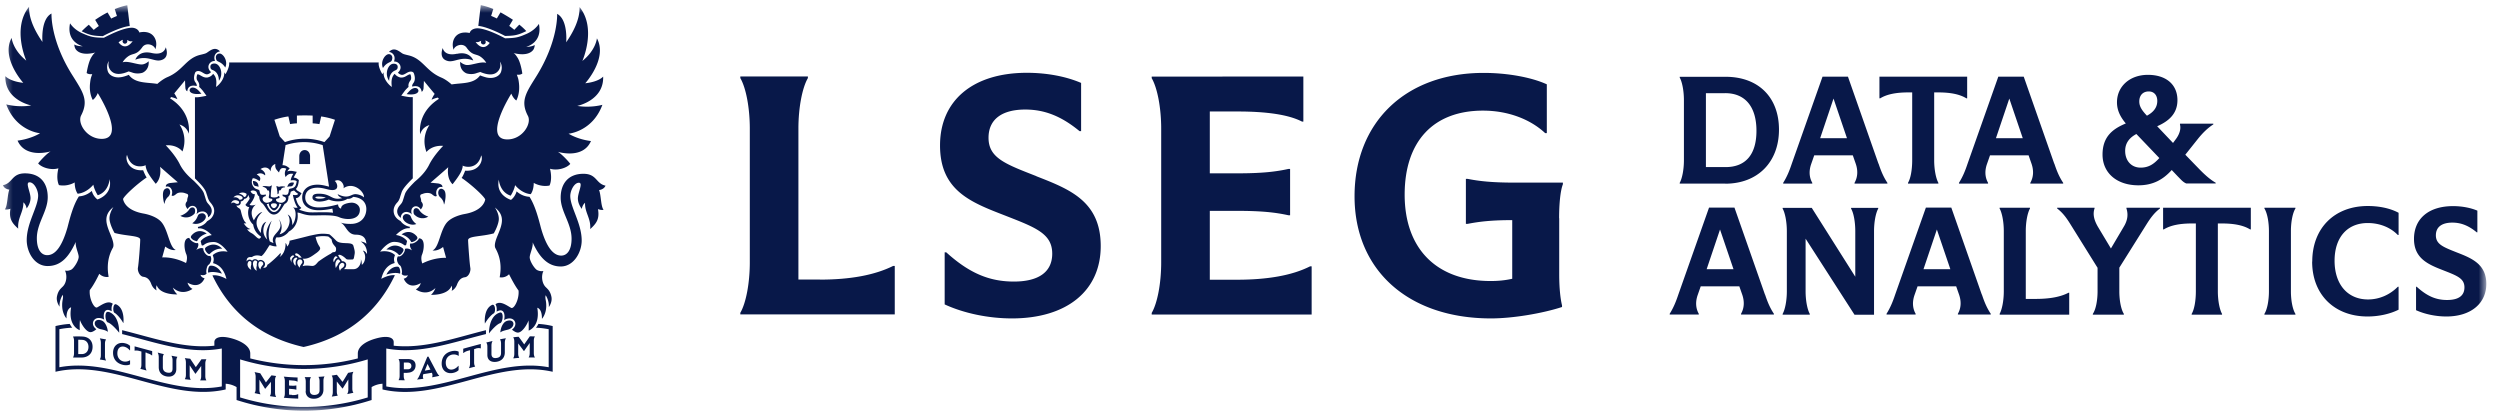 <svg xmlns="http://www.w3.org/2000/svg" width="293" height="49" fill="none"><g clip-path="url(#a)"><mask id="b" width="292" height="49" x="0" y="0" maskUnits="userSpaceOnUse" style="mask-type:luminance"><path fill="#fff" d="M291.384.612H.353v47.545h291.031V.612Z"/></mask><g fill="#081849" mask="url(#b)"><path d="M33.46 17.008a6.947 6.947 0 0 1 4.358 0l.745 4.863c-.391-.088-.808-.227-1.351-.227-1.112 0-1.794.58-1.794 1.503 0 .922.758 1.49 1.895 1.49.657 0 1.174-.088 1.642-.19l.076.48c-.973-.113-2.274 0-2.817-.05-.543-.063-.846-.214-1.162-.29l.265-.215c-.265-.265-.43-.354-.644-1.137.391-.063.48-.29.67-.593-.342-.203-.317-.203-.418-.253-.164-.089-.126-.127-.252-.24.252-.253.316-.657.353-1.049-.151-.126-.278-.252-.606-.29.063-.126-.038.063.366-.67-.404-.075-.732-.19-1.111-.05.038-.076.025-.063.278-.366-.29-.203-.442-.354-.847-.367l.367-2.374-.013.025Zm4.724 6.151c-.353.127-.568.127-.808.127-.215 0-.417-.076-.417-.152 0-.151.834-.114 1.225.025Zm4.838 6.645c-.088-.19-.303-.442-.492-.417.467.555.252 1.402-.127 1.654 0-.214-.025-.467-.113-.656.075.43-.215 1.162-.86 1.162-1.351 0-1.149 0-1.073-.05.215-.19.215-.418.215-.506 0-.177-.202-.379-.442-.379-.102 0-.038.038-.102-.101a.537.537 0 0 0-.214-.253c-.013-.088-.076-.177-.164-.278-.026-.227.416-.139.922.367.113.113.53.063.72.063.19 0 .19-.215.265-.606.05-.291.013-.455-.139-.998-.164-.556-1.503-.064-2.034-.62-.176-.176-.556-.568-.795-.732-.998-.152-1.415 0-2.261.164-1.377.354-2.388.594-2.388.594s0 .455-.303.682a.545.545 0 0 0-.177-.417c.05.77-.303 1.428-.695 1.642.076-.113.215-.29.089-.48-.013.127-1.276 1.289-1.516 1.39-.076.417-.417.354-.493.34.05-.062.089-.1.14-.15.303-.519-.367-.948-.72-.658-.228-.252-.531-.24-.72 0-.203-.202-.48-.189-.645.089 0-.354.114-.569.619-.518.392-.29.859-.202 1.112-.114.366-.227.795-1.086.985-1.3 0 0 .518.201.808.15-.19-.568-.202-.82-.012-1.06.593.1 1.2-.329 1.44-.67.859-.467 1.15-1.414 1.01-2.223.265-.012.657.24 1.377.316.72.076 2.69-.152 3.512.227.82.354 2.425.38 2.425-.871 0-.493-.455-.834-.96-.834-.177 0-1.276.101-1.238.695-.253-.05-.354-.303-.354-.493-.682.164-1.326.354-2.299.354-.846 0-1.553-.392-1.553-1.15 0-.758.556-1.162 1.452-1.162.708 0 1.226.278 1.73.278.923 0 .506-.96.266-1.06.758-.392 1.213.58 1.023.858 1.175-.846 2.489.417 2.413 1.061-.303-.278-.77-.379-1.01-.379-.544 0-.796.632-2.072 0 .076.316.53.468.53.468-1.313.315-1.238-.544-2.779-.518-.555 0-.707.177-.707.454 0 .48.91.645 1.92.228.568.252 1.554.34 2.185-.089 0 0 .354.064.67-.227 1.15.101 1.63.808 1.528 1.642-.088.808-.682 1.541-1.844 1.528-.467 0-.808-.037-1.2-.164.695.265.77 1.428 1.844 1.428s1.175.67 1.225 1.086c-.1-.152-.467-.278-.67-.278.531.303.771.91.734 1.49m-3.12 1.832-.038.101s-.303-.492.05-.834c.228-.214.442-.012.455.089.025.366-.354.404-.455.631m-.543-.202s-.202-.644.164-.972c.14-.127.303.038.354.227a.722.722 0 0 0-.303.404c-.089.089-.076.076-.215.329m-.101-1.34s.139-.075.227.026c.152.177.076.05-.088.202a.88.88 0 0 0-.253.442c-.025-.038-.214-.265.127-.67m-.569-.302c-.454.252-.897.543-1.326.846-.202.139-.392.581-.808.556-.417-.026-.683-.089-1.112.025l.139-.265a.52.52 0 0 0-.14-.607c.683.051 1.037-.252 1.694-.72.24-.189.353-.34.366-.429.063-.278-.278-.316-.53-1.402.48-.088.846-.14 1.49-.05.252.202.164.126.391.34.013.076.026.152.05.24.077.38.456.594.468.796.05.556-.265.43-.366.468-.088.025-.202.151-.303.202m-3.297 1.06s-.316.342-.278.544c-.063-.025-.467-.48-.215-.86.101-.15.329-.113.405-.05.05.05.164.203.088.354m-.834-.998c.063-.278.442-.063.72.316.089.202.026 0-.278.076-.063-.152-.202-.253-.353-.228a.436.436 0 0 0-.089-.151m.076 1.111s-.025.14-.025.202a.325.325 0 0 1-.114-.113c-.404-.632.101-.846.202-.846.05 0 .101.063.127.126-.14.113-.24.366-.19.631Zm-.467-.126s-.215-.417-.19-.568c.038-.177.392-.493.48-.19a.625.625 0 0 0-.29.758Zm-3.663.758c-.329-.215-.341-.947 0-.947.29 0 .378.277.29.416-.29.291-.29.493-.278.531m-.442-.43a.836.836 0 0 0 0 .582c-.455-.127-.644-1.175-.19-1.2.089 0 .19.075.24.164-.05.139-.063.328-.05.454Zm-.644-.416s-.013.19 0 .278c-.063.214-.101.416 0 .606-.19-.038-.556-.404-.417-.796.139-.404.43-.139.417-.088Zm-.897-4.573c.101.05.215.038.316 0-.392-.253-.569-1.111-.657-1.465-.088-.354-.316-.215-.518-.594.392.05.581-.215.505-.48.177-.025.354-.126.417-.316.253 0 .43-.202.468-.454.075.151.189.416.164.467a5.89 5.89 0 0 1-.493.695s.152.265.455.265c-.265.518-.164 1.503.455 2.046.063.392.252.948.833 1.352.05.038.114.05.063.151-.252.442-.593-.227-1.06-.48a1.492 1.492 0 0 1-.556-.48c.151.05.24.038.404-.037-.253 0-.644-.367-.796-.683m-1.465-2.299c.1-.442.556-.454.871-.265a.211.211 0 0 1 0 .278c-.05.038-.214.063-.34 0-.152-.126-.38-.164-.519 0m1.289-.556c-.089.101-.202.114-.341.101-.114-.214-.404-.34-.695-.252.417-.543 1.288-.101 1.036.151Zm.505-.568c0 .151-.088.354-.265.354-.063 0-.063 0-.076-.051-.05-.164-.43-.328-.568-.341.328-.202.72-.139.91.038Zm.581-.38c.164-.075.43 0 .543.102.114.101.089.417.354.568 0 0-.013.569.392.834.391.392.682 1.288 1.326 1.288s.935-.795 1.276-1.25c.505-.215.43-.872.43-.872.227-.151.24-.43.277-.555 0 0 .253-.101.328-.127.064-.025.114.026.152.076.063.063.215.202.392.303-.101.165-.354.177-.62.114.051.379.279 1.2.556 1.478-.088.063-.315.063-.568-.025.493.303.404 1.528-.063 2.096.013-.404-.076-1.035-.543-1.238.606.822-.063 2.135-.948 2.312.14-.227.518-1.01-.1-1.781.846 1.49-1.112 1.667-.607 2.817-.265-.101-.442-.202-.442-.202-.392-1.188.24-2.425.24-2.425s-.948 1.035-.53 2.21c-.645-.581-.544-1.541-.114-2.084-.48.151-.645.758-.632 1.326-1.048-1.276-.215-2.122.164-2.463-.379.038-.783.556-.985.973-.467-.796-.265-1.466.227-1.845-.328.127-.631.114-.732.013.593-.72.593-1.061.619-1.238-.265.025-.417-.151-.506-.34.051-.026.064-.039.127-.064m2.614 1.478c.645 0 .24.568 0 .568-.252 0-.644-.568 0-.568Zm0 .834c.291 0 .657-.518.62-.809 0 0 .113.076.252.063-.455 1.238-1.263 1.25-1.718 0a.653.653 0 0 0 .253-.063c-.038.29.328.809.619.809m-2.526-3.765c.151-.038.467.076.795.329.089-.101.089-.19.101-.278.026-.278-.417-.493-.417-.493.24-.177.632-.227.973.101.139-.328-.417-.732-.543-.732 0 0 .493-.38.947-.063.14.1.278.328.278.328a.785.785 0 0 1 .53-.872s-.088.367.14.67c.177.227.29.328.29.328s.101-.505.417-.518c.29-.025.442.089.442.089s-.34.417-.076.972c0 0 .228-.505.885-.379-.089.165-.253.405-.304.77.29-.062.581-.024.708.09 0 .088-.089.505-.202.618-.303.329-.67.152-.72.404 0 0 0 .291-.114.48-.101.177-.619.051-.619.051-.025.076 0 .139.038.202.177.063.29.114.341.215 0 .025.013.063.013.114 0 .24-.354.442-.506.442-.353 0-.657-.14-.657-.354 0-.215.468-.088.417-.328-.025-.114-.151-.114-.151-.114-.114.253-.897.202-.884.025 0-.063.025-.947.151-1.276 0 0-.151.063-.24.114-.113.063-.783-.126-.884.05 0 0 .493.076.556.392 0 .063.151.038.177.063.012 0 .139.177.025.657-.101.417.404.177.404.404 0 .228-.48.367-.657.367-.404 0-.783-.607-.151-.77.05-.051.063-.127.037-.203 0 0-.517.126-.618-.05-.102-.177-.089-.329-.14-.43-.05-.101-.378-.139-.53-.265-.543-.493-.303-1.023-.252-1.112m4.193-7.288.202.897c.266-.05.53-.076.796-.089v-.91a22.503 22.503 0 0 1 1.844 0v.91c.278.013.543.05.796.089l.202-.897a8.627 8.627 0 0 1 1.617.391l-.632 1.958-.606.657a6.914 6.914 0 0 0-4.623 0l-.606-.657-.632-1.958a8.872 8.872 0 0 1 1.617-.391m2.551 5.583h-1.25v-.935c0-.328.215-.707.632-.707.416 0 .631.379.631.707v.935h-.013Zm-3.89 2.779c-.076-.177 0-.215 0-.215s.202.127.328.089c.329-.102.645 0 .645 0 0 .05-.026.075-.026.075-.202 0-.366.089-.416.177-.089.215-.127.164-.203.177-.063 0-.088.038-.088.177 0 .177-.05.265-.152.265 0 0-.025-.568-.1-.745m-2.78-.796c.607 0 .683.518.632.708-.19-.228-.606.113-.632-.708Zm4.043.72c0-.202.189-.67.77-.518-.177.67-.505.29-.77.518Zm-10.182 2.88c.544-.151.922.253.872.657a.86.86 0 0 0 .341-.366c.278-.556-.114-.986-.253-1.15-.328-.366-.252-.34-.568-1.3-.152-.468-.922-1.188-1.099-1.378-.177-.19-1.175-.91-1.73-2.033-.556-1.125-1.643-2.211-1.643-2.211 1.365-.114 1.958.72 1.958.72.682-1.844-.353-3.158-.353-3.158.947.278 1.086 1.086 1.086 1.086s.48-2.463-2.185-4.155c.038-.05.088-.101.126-.152.215.05.48.126.733.253a3.167 3.167 0 0 0-.367-.682c.518-.62 1.112-1.34 1.264-1.529 0 .164.025.72.037.86 0 .138.076.378.228.416.038-.48.391-.783 1.099-.606.012-.076.025-.215-.152-.442-.328-.43-.05-1.074-.025-1.137.025-.076.139-.14.215-.164.518-.127.846.467 1.263.353a.76.76 0 0 0 .379-.252c-.67-.594-.114-1.352.454-1.289 0 0-.012-.1-.038-.177-.126-.518.228-.91.632-.947-.101-.126-.114-.126-.215-.19-.43-.265-.833 0-1.212.266-.215.151-.228.164-.86.316-1.68.391-2.033 1.844-3.84 2.602-.63.265-1.212.808-1.212.808-1.25-.202-2.602-.038-3.347-1.061 0 0-.38.164-.733.24-.922.215-1.579-.19-1.73-.67-.24-.795.151-1.187.151-1.187-.05.089-.177.569.114.998.48.707 1.351.581 2.185.215.063.025.253.076.43.139.518.19 1.073.076 1.238 0 .82-.43.669-1.327.669-1.327-.278.266-.518.316-.581.341-.53.19-1.806-.454-2.463-.214.05-.114.265-.417.568-.644.644-.506 1.036-.114 1.769-1.175.48-.581 1.427-.19 1.49.29 0 0 .316-.707-.1-1.39-.557-.921-1.77-.58-1.77-.58-.176-.556-.858-.569-.934-.556-1.036.038-2.703.897-3.221 1.175-1.225-.026-1.516-.076-2.564-.543-.834-.38-1.25-.923-1.402-1.15-.468 2.249 1.503 2.69 1.503 2.69-.733 0-.998-.214-.998-.214-.013 0 0 .366.19.606.618.758 1.982.417 2.286.329-.076.038-.253.164-.493.58-.366.607-.543 1.832-.543 1.832.265.202.657.127.657.127-.127.366-.19.454-.253 1.035-.151 1.25.316 1.996.316 1.996.391-.278.58-.808.58-.808s3.424 5.393.443 5.368c-1.756-.025-2.855-1.857-2.387-2.753.897-1.731.227-2.704-.935-4.56-2.703-4.194-2.54-7.377-2.54-7.377-1.3.682-1.06 3.334-1.06 3.334C4.243 3.86 3.359 2.305 3.41.79c-2.034 2.513-.33 6.315-.33 6.315-1.603-1.289-1.717-2.666-1.717-2.666C.075 6.79 2.727 9.707 2.727 9.707 1.111 9.53.631 8.924.631 8.924c-.101 2.816 3.031 3.435 3.031 3.435-1.553.266-2.93-.126-2.93-.126 1.162 3.145 3.966 3.385 3.966 3.385-1.25.733-2.64.86-2.64.86.947 2.172 3.878 1.262 3.878 1.262-.505.29-1.301 1.188-1.465 1.415.404.467 1.49.834 2.374.569-.315 1.313.064 1.97.064 1.97 1.048.202 1.844-.316 1.844-.316 0 .91.353 1.327.353 1.327 1.112-.114 1.832-1.061 1.832-1.061.126.644.518 1.238.518 1.238 1.3-.417 1.39-1.883 1.39-1.883.39 1.857-1.428 2.375-1.428 2.375a1.83 1.83 0 0 1-.657-.998c-.695.607-1.351.62-1.516.644-.67 1.024-1.048 2.527-1.339 3.65-.682 2.376-1.503 3.235-2.374 3.235-.645 0-1.213-.581-1.213-1.983 0-1.794 1.276-3.146 1.276-4.813 0-1.668-.897-2.792-2.665-2.792-1.58 0-1.428 1.162-2.59 1.39.139.353.505.492.758.518-.24.568-.202 1.92-.53 2.311.202.05.467 0 .656-.076-.214 1.2.228 1.718.91 2.337-.101-1.263.631-1.92.606-3.082.177.14.341.43.379.72.215-.278.417-.657.455-1.099.076-.72-.67-1.97-.114-1.97s1.01.934 1.01 1.553c0 1.34-1.338 3.196-1.338 5.217 0 1.39.884 3.044 2.45 3.044 1.567 0 2.501-1.086 3.297-2.83-.076.519.303 1.277.341 1.694.05.442-.556 1.389-.859 1.553-.391.215-.745.114-.745.114.265.53.215 1.415-.265 1.882-.253.253-.53.467-.67 1.124-.139.657.303 1.226.303 1.226-.063-.758.367-1.39.367-1.39.113.417-.089.569-.064 1.339.038.96.506 1.427.506 1.427-.026-1.2.543-1.3.543-1.3-.392 2.235 1.01 2.677 1.01 2.677-.025-.859.026-1.2.026-1.2.075.329.732 1.516 1.3 1.428.203-.026.468-.203.62-.341-.708-.506-.392-1.314.278-1.314.202 0 .454.063.644.202-.127-.48-.063-1.15.43-1.15.138 0 .34.102.454.152-.05-.265-.038-.644.126-.859-.568-.492-1.414.202-1.844.417-.328.164-.96-1.01-.859-2.034.455-.568.935-1.528 1.112-1.907.518.505 1.099.354 1.099.354-.354-1.946.328-3.083.505-3.424.177-.353-.076-1.01-.265-1.477-.506-1.226-.948-2.287.316-3.272 0 0-.556.796-.443 1.528.114.733.581 1.503.581 1.503 1.453.392 3.02.291 3.007.796 0 .506-.177 2.792-.265 3.26-.076.378.189 1.035.644 1.086.416.05.72.303.922.858.214.556.631.733.631.733-.139-.29 0-.606 0-.606.417 1.175 2.413 1.073 2.413 1.073a2.05 2.05 0 0 1-.518-.795c1.124 1.06 2.299.151 2.299.151-.467-.227-.581-.732-.581-.732 1.516.871 1.996-.518 1.996-.518-.404-.076-.48-.404-.48-.404.467.151.707-.089.72-.177-.089-.152-.013-.556.063-.758a.518.518 0 0 1 .24-.29c.442-.57.139-.973.139-.986 0 0-.025-.013-.038 0-.366.114-.846-.53-.783-.871-.38-.165-.834.176-.834.176.366-.518.227-.77.19-.82-.316.113-.935-.304-.998-.594-.796 0-.594 1.376-.367 1.894.215.48-.025 1.049-.025 1.049-1.503-.77-2.791-.657-2.791-.657l.353-1.276c.708.543 1.213.404 1.238.404-.783-.328-.884-2.412-1.73-3.322-.556-.593-1.554-.859-2.047-.947-2.286-.404-2.4-1.705-2.4-1.705.127-.367 1.592-1.731 2.767-2.527-.152-.177-.417-.846-.417-.846-1.743.126-2.135-1.314-1.882-1.794.442 1.781 2.046 1.327 2.185 1.188 0 0-.063.1.139.644.215.543 1.036 1.553 1.036 1.553.758-.745.505-1.995.505-1.995.29.265 2.084 1.819 2.084 1.819-.114 0-.922.088-.922.088-.455.088-.505.303-.48.43.518-.165.91.442.67 1.023.151.113.315.025.555-.177.303-.253.821-.152.948-.114l.366.127c.202.265-.05.303-.038.82 0 0-.164.165-.19.367-.037.265.228.568.24.568.43-.72 1.365-.316 1.049.569v.038a.836.836 0 0 1 .43-.29m22.863 7.452c-.733-.127-1.642.417-1.642.417.379-1.63 1.389-1.794 1.566-1.857 0 0-.101-.341-.076-.53.025-.19.114-.405.114-.405-.733-.67-1.743-.392-1.743-.392s.82-1.15 1.63-1.15c.808 0 1.073.317 1.25.405.05.025.113-.025.164-.025l.114-.48c-.468-.62-1.302-.707-1.302-.707s.708-.784 1.428-.796h.177c0-.05.025-.114.025-.165-.442-.075-.859-.34-1.074-.656l-.215-.14c-.303-.189-.442-.454-.48-.517a1.257 1.257 0 0 1-.05-1.023c.101-.253.265-.442.354-.53.134-.144.24-.346.316-.607.037-.14.1-.316.176-.556.14-.43.607-.935 1.074-1.415l.101-.1c.038-.039.089-.076.139-.14v-9.511h-.24c-.316 0-1.112-.177-1.112-.177l.455-.62c.127-.138.253-.277.404-.403-.038-.164-.038-.43.215-.758.164-.215.063-.569 0-.72h-.038c-.1 0-.227.076-.366.151-.177.114-.38.228-.644.228-.076 0-.14 0-.202-.025a1.136 1.136 0 0 1-.569-.38l-.025-.025a.527.527 0 0 0-.164.202c-.329.468-.164 1.327-.164 1.327-.203-.101-1.036-.847-.973-1.718l-.14.227s-.517-.82-.429-1.377H26.854c.088.556-.43 1.377-.43 1.377l-.139-.227c.064.871-.77 1.617-.972 1.718 0 0 .177-.86-.165-1.327a1.272 1.272 0 0 0-.164-.202l-.025.026a1.02 1.02 0 0 1-.568.379c-.063.025-.14.025-.215.025-.253 0-.467-.127-.644-.228-.14-.075-.253-.151-.367-.151h-.037c-.064.151-.152.505 0 .72.252.328.252.594.214.758.152.126.278.278.404.417.038.05.455.619.455.619s-.796.176-1.111.176h-.24v9.512s.113.101.138.139l.102.1c.48.48.934.986 1.073 1.416.076.24.14.417.177.556.084.26.19.463.316.606.076.088.24.278.354.53a1.17 1.17 0 0 1-.051 1.024 1.286 1.286 0 0 1-.48.517l-.215.14c-.227.328-.631.58-1.073.656 0 .05.025.114.025.164h.177c.72.013 1.427.796 1.427.796s-.834.101-1.301.707c.038.165.076.316.114.48.063 0 .113.064.164.026.177-.101.417-.404 1.25-.404.834 0 1.63 1.149 1.63 1.149s-.998-.29-1.743.392c0 0 .088.227.113.404.026.19-.075.53-.075.53.176.064 1.187.24 1.566 1.857 0 0-.897-.543-1.642-.417 1.743 3.663 4.914 7.087 10.686 8.388 5.773-1.301 8.943-4.737 10.687-8.388M25.666 9.454c.594-.846.101-2.008-.518-2.008 0 0-.492-.038-.492.379 0 .24.126.328.227.366.543.19.77.682.77 1.25m-2.045 1.541c-.316-.34-.569-.682-.986-.72-.568-.037-.745.96.986.72Zm2.096-4.698c-.24 0-.467.214-.391.568.038.152.05.227.164.303.139.101.568.19.922.758.354-.745-.227-1.642-.682-1.642m-11.28-1.617c-.164.177-.025.467.202.467.215 0 .354-.24.24-.429.29.088.303.215.67.126 0 0-.796 1.289-1.655.14.265-.178.354-.266.543-.291m1.415 2.337c1.402-.556 2.172.24 2.956.063 1.174-.253.618-1.529.618-1.529s-.138 1.023-1.667.67c-1.528-.341-1.895.783-1.895.783m6.86 17.368c-.14-.088-.38-.063-.544.19-.366.556-1.048.745-1.048.745.379.24 1.086.341 1.654-.24.076-.076.165-.556-.063-.695Zm-3.399-2.198c-.43.316-.126 1.516-.113 1.567.177.48-.101-.152.53-.695.43-.455.114-1.276-.43-.859m-4.85 15.688s.215-1.692-.833-2.185c-.392-.19-.455.885-.19.998.139.063.632.505 1.01 1.188m-2.526-.291-.063-.025c-.935-.29-1.036.77-.114 1.023.392.088.67.139.897.328-.038-.518-.29-1.2-.783-1.351m.846-.985c-.505-.152-.391 1.149-.05 1.237.366.101 1.01.809 1.314 1.2 0 0 .088-2.033-1.251-2.45m10.257-8.287s.114.026.139-.025c.328-.67 1.111-.859 1.111-.859s-.34-.29-.795-.29c-.29 0-.632.113-.96.48 0 0-.177.19-.064.328.114.152.253.278.581.354m3.02 3.827c-.228-.492-.733-.972-1.327-.934-.253.012-.316.505-.29.757 0 .038.038.064.1.038.405-.139 1.137 0 1.517.14Zm.025-2.93s-.392-.48-1.023-.48c-.24 0-.518.075-.809.265 0 0-.215.114-.164.316.076.252.404.657.568.492.455-.467 1.01-.644 1.44-.58m-3.511-2.994c.897.366 2.084-.645 1.377-1.112-.165-.114-.569-.038-.683.152-.088.139-.151.58-.694.96ZM12.074 4.225c.254-.14 2.072-1.087 3.133-1.175l-.29-2.438a7.844 7.844 0 0 0-1.465.455l.252.808a6.39 6.39 0 0 0-.67.303l-.429-.72c-.43.215-1.06.594-1.452.872l.43.72c-.203.139-.405.29-.595.455l-.58-.607a9.59 9.59 0 0 0-.834.77c1.036.506 1.427.531 2.488.57m34.32 3.978c.101-.038.228-.139.228-.366 0-.43-.493-.38-.493-.38-.606 0-1.112 1.163-.505 2.01 0-.57.227-1.062.77-1.251m2.261 2.084c-.417.025-.67.366-.985.72 1.73.24 1.554-.745.985-.72ZM44.88 7.976c.354-.568.783-.657.922-.758.114-.088.127-.151.164-.303.076-.354-.151-.568-.391-.568-.455 0-1.036.897-.682 1.642m12.505-2.956c-.846 1.15-1.655-.114-1.655-.114.367.064.38-.05.67-.139-.127.19.012.43.24.43.24 0 .366-.29.202-.467.19.037.278.113.543.29Zm-9.133 20.122v-.038c-.303-.897.62-1.288 1.049-.568 0 0 .278-.303.24-.569-.025-.202-.19-.366-.19-.366 0-.518-.24-.556-.038-.821l.367-.126c.126-.038.644-.14.947.113.253.203.404.304.556.177-.24-.568.139-1.187.657-1.023.012-.126-.026-.34-.48-.43 0 0-.796-.088-.922-.088 0 0 1.793-1.54 2.084-1.819 0 0-.253 1.25.505 1.996 0 0 .821-1.01 1.036-1.554.215-.543.139-.644.139-.644.139.14 1.743.594 2.185-1.187.253.48-.139 1.92-1.882 1.794 0 0-.253.669-.417.846 1.162.796 2.64 2.16 2.766 2.526 0 0-.113 1.301-2.4 1.705-.492.089-1.49.354-2.046.948-.846.91-.947 2.993-1.73 3.322.025 0 .53.139 1.238-.404l.353 1.275s-1.288-.1-2.791.657c0 0-.228-.568-.026-1.048.215-.505.43-1.895-.366-1.895-.063.29-.682.707-.998.594-.038.05-.177.303.19.82 0 0-.455-.34-.834-.176.05.341-.417.985-.783.872h-.038s-.316.404.139.985c.088.05.19.139.24.29.076.215.139.607.063.758 0 .089.253.329.72.177 0 0-.076.329-.48.404 0 0 .48 1.39 1.996.518 0 0-.114.505-.581.733 0 0 1.174.91 2.299-.152 0 0-.152.468-.518.796 0 0 1.995.101 2.412-1.074 0 0 .127.316 0 .607 0 0 .43-.177.632-.733.215-.556.518-.808.922-.859.455-.05.707-.707.644-1.086-.088-.468-.252-2.754-.265-3.26 0-.504 1.554-.403 3.006-.795 0 0 .468-.77.581-1.503.114-.733-.442-1.529-.442-1.529 1.263.986.821 2.047.316 3.272-.19.455-.442 1.124-.265 1.478.177.354.871 1.49.505 3.423 0 0 .581.152 1.099-.354.19.38.67 1.327 1.112 1.908.1 1.023-.531 2.198-.86 2.033-.429-.214-1.275-.909-1.844-.416.152.214.177.593.127.859.1-.051.303-.152.455-.152.492 0 .543.67.429 1.15.19-.14.442-.203.644-.203.67 0 .985.796.278 1.314.164.139.417.316.632.341.568.089 1.237-1.099 1.3-1.427 0 0 .051.328.026 1.2 0 0 1.39-.455 1.01-2.678 0 0 .569.088.544 1.3 0 0 .467-.48.505-1.426.025-.771-.177-.923-.063-1.34 0 0 .43.632.366 1.39 0 0 .442-.568.303-1.225-.139-.657-.417-.872-.67-1.124-.467-.468-.53-1.352-.264-1.882 0 0-.354.088-.746-.114-.303-.164-.91-1.1-.859-1.554.038-.417.417-1.162.341-1.693.784 1.744 1.781 2.83 3.297 2.83 1.516 0 2.45-1.655 2.45-3.044 0-2.021-1.338-3.878-1.338-5.217 0-.62.454-1.554 1.01-1.554s-.19 1.25-.113 1.97c.037.443.252.822.454 1.1.038-.29.202-.581.38-.72-.039 1.162.707 1.819.606 3.082.682-.632 1.124-1.137.909-2.337.19.063.455.126.657.076-.329-.392-.29-1.743-.53-2.312.252-.025.618-.177.757-.518-1.15-.24-.998-1.39-2.59-1.39-1.755 0-2.665 1.138-2.665 2.792 0 1.655 1.276 3.02 1.276 4.813 0 1.402-.568 1.983-1.212 1.983-.872 0-1.706-.871-2.375-3.233-.29-1.125-.682-2.628-1.339-3.651-.164-.025-.834-.038-1.516-.644 0 0-.139.606-.657.998 0 0-1.819-.518-1.427-2.375 0 0 .088 1.465 1.39 1.882 0 0 .404-.606.517-1.238 0 0 .72.96 1.832 1.061 0 0 .354-.417.354-1.326 0 0 .795.518 1.844.316 0 0 .379-.657.063-1.97.884.264 1.97-.09 2.375-.57-.152-.227-.948-1.11-1.453-1.414 0 0 2.93.922 3.878-1.263 0 0-1.39-.127-2.627-.86 0 0 2.804-.24 3.966-3.384 0 0-1.39.391-2.943.126 0 0 3.132-.632 3.031-3.436 0 0-.48.606-2.097.783 0 0 2.653-2.918 1.365-5.267 0 0-.101 1.364-1.706 2.653 0 0 1.706-3.803-.328-6.316.05 1.516-.834 3.07-1.566 4.13 0 0 .24-2.64-1.061-3.334 0 0 .164 3.183-2.489 7.402-1.162 1.857-1.844 2.83-.934 4.56.467.896-.632 2.74-2.388 2.753-2.98.038.442-5.368.442-5.368s.19.53.581.808c0 0 .455-.745.316-1.995-.063-.582-.126-.67-.252-1.036 0 0 .378.076.644-.127 0 0-.165-1.225-.544-1.831-.252-.417-.416-.543-.492-.581.29.088 1.667.417 2.286-.329.19-.227.215-.606.19-.606 0 0-.266.215-.998.215 0 0 1.958-.442 1.503-2.69-.152.227-.568.77-1.402 1.149-1.049.467-1.34.505-2.564.543-.518-.278-2.186-1.137-3.221-1.175-.076 0-.758 0-.935.556 0 0-1.213-.341-1.769.581-.404.682-.1 1.39-.1 1.39.063-.48 1.023-.872 1.49-.291.733 1.061 1.137.67 1.768 1.175.303.24.518.53.556.644-.657-.227-1.932.404-2.463.215-.063-.026-.303-.076-.581-.341 0 0-.152.896.67 1.326.15.076.72.202 1.237 0 .177-.063.367-.101.43-.14.833.355 1.705.494 2.185-.214.29-.43.164-.91.114-.998 0 0 .391.405.151 1.188-.151.48-.808.884-1.73.67-.354-.09-.733-.24-.733-.24-.732 1.022-2.084.858-3.335 1.06 0 0-.58-.543-1.212-.808-1.807-.758-2.16-2.21-3.84-2.602-.632-.152-.645-.165-.86-.316-.378-.265-.782-.53-1.212-.265-.1.063-.114.063-.215.19.405.024.758.429.632.946-.013.076-.038.177-.038.177.581-.063 1.124.695.455 1.289a.705.705 0 0 0 .379.252c.417.114.745-.467 1.263-.353.076.012.19.088.215.164.025.063.29.695-.026 1.137-.176.227-.176.366-.151.442.707-.177 1.048.126 1.099.606.139-.05.215-.278.227-.417 0-.139.038-.707.038-.859.152.19.745.91 1.263 1.529-.139.19-.265.417-.366.682a3.16 3.16 0 0 1 .733-.253c.05.05.088.101.126.152-2.665 1.692-2.185 4.156-2.185 4.156s.139-.809 1.086-1.087c0 0-1.036 1.314-.354 3.158 0 0 .594-.82 1.958-.72 0 0-1.086 1.087-1.642 2.21-.556 1.125-1.541 1.845-1.73 2.034-.177.19-.935.91-1.1 1.377-.315.948-.24.922-.568 1.301-.139.165-.53.594-.252 1.15 0 0 .1.215.34.366-.05-.404.329-.82.872-.657a.76.76 0 0 1 .43.29m5.267-18.87c-1.529.34-1.667-.67-1.667-.67s-.556 1.263.618 1.528c.784.177 1.554-.619 2.956-.063 0 0-.366-1.124-1.894-.783m-5.015 18.833c.556.582 1.263.493 1.642.24 0 0-.682-.176-1.049-.745-.164-.252-.391-.29-.543-.19-.227.14-.139.62-.063.695m3.032-2.033c.644.543.354 1.175.53.695.013-.051.316-1.238-.113-1.567-.544-.417-.86.405-.43.86m6.29 13.641c.266-.113.215-1.187-.189-.998-1.036.493-.834 2.186-.834 2.186.38-.682.885-1.125 1.024-1.188Zm1.504.897-.72 1.327c.227-.177.505-.228.897-.329.922-.253.82-1.314-.114-1.023-.493.151-.745.834-.783 1.352m-1.326.113c.303-.404.947-1.099 1.313-1.2.329-.1.455-1.402-.05-1.238-1.34.417-1.264 2.45-1.264 2.45m-8.425-11.09c.114-.139-.063-.328-.063-.328-.328-.367-.67-.48-.96-.48-.467 0-.796.29-.796.29s.783.19 1.112.86c.025.037.088.037.139.025.316-.089.455-.215.568-.354M46.8 32.052c.076.025.101 0 .101-.038.025-.253-.038-.745-.29-.758-.594-.038-1.1.442-1.327.935.367-.152 1.112-.278 1.516-.139Zm-.088-2.198c.164.164.492-.24.568-.492.063-.203-.164-.316-.164-.316a1.485 1.485 0 0 0-.809-.266c-.631 0-1.023.48-1.023.48.417-.063.986.114 1.44.581m1.377-4.547c-.126-.19-.518-.265-.682-.152-.695.468.493 1.478 1.377 1.112-.543-.392-.607-.821-.695-.96ZM61.692 3.656a6.936 6.936 0 0 0-.834-.77l-.581.606c-.19-.152-.379-.303-.594-.455l.43-.72a24.551 24.551 0 0 0-1.453-.871l-.43.72a10.106 10.106 0 0 0-.669-.303l.253-.809A8.218 8.218 0 0 0 56.349.6l-.291 2.438c1.061.089 2.88 1.036 3.133 1.175 1.06-.025 1.465-.063 2.488-.568M43.098 46.578a25.57 25.57 0 0 1-14.956 0V42.12a25.57 25.57 0 0 0 14.956 0v4.46Zm19.705-8.172c.556.025.935.075 1.503.177v4.459c-6.34-1.188-12.694 3.448-19.035 2.248v-4.446c3.903.732 7.78-.733 11.684-1.693v-.455c-3.6.897-7.213 2.21-10.813 1.82v-.418c0-.48-.58-.846-2.071-.43-1.112.304-2.135.898-2.135 1.77v.568a25.657 25.657 0 0 1-12.606 0v-.569c0-.859-1.024-1.452-2.135-1.768-1.49-.417-2.072-.038-2.072.43v.416c-3.6.392-7.212-.935-10.812-1.819 0 .127.012.367 0 .455 3.903.96 7.78 2.425 11.684 1.693v4.446c-6.341 1.187-12.695-3.436-19.036-2.248v-4.46a9.962 9.962 0 0 1 1.503-.176 2.898 2.898 0 0 1-.29-.442 9.511 9.511 0 0 0-1.668.252v5.356c6.645-1.541 13.301 3.6 19.946 2.072v-.67a2.86 2.86 0 0 1 1.275.392v1.516a25.666 25.666 0 0 0 15.828 0v-1.516a2.813 2.813 0 0 1 1.276-.392v.67c6.644 1.54 13.3-3.6 19.945-2.072v-5.356a9.513 9.513 0 0 0-1.668-.252c-.063.113-.151.278-.29.442m-23.23 7.945c-.075-.101-.113-.265-.113-.467v-1.175c.215.278.442.556.657.82h.037c.215-.353.443-.707.657-1.06v1.175a.997.997 0 0 1-.113.505v.038c.227-.05.467-.101.694-.152v-.038c-.075-.088-.113-.265-.113-.455v-1.427c0-.202.038-.391.113-.505v-.038c-.202.05-.404.088-.606.126-.215.354-.43.72-.657 1.061-.215-.278-.442-.555-.657-.833-.202.025-.391.063-.593.088v.038c.075.101.113.278.113.467v1.428c0 .202-.038.379-.113.492v.038c.227-.025.454-.063.67-.1v-.039l.024.013Zm-3.764-.505c0 .568.392.922 1.036.884.632-.025 1.048-.455 1.048-1.036v-1.048c0-.202.038-.38.114-.493v-.038c-.227.025-.455.038-.682.05v.039c.076.1.114.277.114.48v1.06c0 .342-.19.519-.569.544-.379.012-.568-.164-.568-.505v-1.049c0-.202.038-.379.114-.492v-.038h-.708v.038c.076.1.114.29.114.48v1.098l-.013.026Zm-1.591.43c-.114 0-.24-.014-.354-.026v-.682c.101 0 .215.012.316.025.252.013.379.038.505.076h.038v-.493h-.038a1.915 1.915 0 0 1-.505.026c-.101 0-.215 0-.316-.026v-.606c.126 0 .24.013.354.025.277.013.467.05.606.127h.038v-.48a23.216 23.216 0 0 1-1.604-.102v.038c.075.114.113.29.113.493v1.427c0 .202-.038.38-.113.48v.038c.555.05 1.124.089 1.68.101V46.2h-.038c-.177.089-.404.114-.695.101m-3.057-1.49c-.215-.354-.442-.708-.657-1.061-.214-.05-.442-.089-.657-.14v.039c.076.126.114.316.114.505v1.427c0 .203-.038.367-.113.455v.038c.227.05.442.101.669.139v-.038a.997.997 0 0 1-.114-.505v-1.175c.215.354.442.708.657 1.061h.038c.215-.265.442-.53.657-.808v1.175c0 .202-.038.366-.114.467v.038c.24.038.468.075.708.1v-.037c-.076-.114-.114-.303-.114-.493V44.57c0-.202.038-.366.114-.468v-.037l-.531-.076c-.215.278-.442.556-.657.834m29.015-2.855v.038c.227-.026.442-.05.67-.063v-.038c-.076-.101-.114-.278-.114-.48V40.25c.214.29.442.58.657.884h.037c.215-.316.442-.632.657-.935v1.175c0 .202-.038.379-.113.48v.038c.24 0 .467 0 .707.013v-.038c-.076-.114-.114-.29-.114-.493v-1.427c0-.202.038-.38.114-.48v-.038c-.19 0-.379-.013-.581-.013-.215.316-.442.632-.657.948-.215-.304-.43-.607-.657-.897a9.98 9.98 0 0 0-.619.063v.038c.076.1.114.278.114.467v1.428c0 .202-.038.379-.114.492m-1.882.43c.556-.114.884-.506.884-1.087v-1.111c0-.202.038-.38.114-.505v-.038c-.227.038-.442.075-.67.126v.038c.076.088.114.265.114.467v1.087c0 .328-.139.517-.454.58-.443.089-.67-.063-.67-.467v-.96c0-.202.038-.391.114-.505v-.038c-.24.05-.468.114-.708.164v.038c.076.089.114.253.114.455v.973c0 .631.467.922 1.175.783m-2.552-1.529c.278-.076.43-.076.569-.025 0 0 .025 0 .038-.013v-.505c-.683.177-1.377.366-2.06.556v.505h.038c.14-.126.291-.202.569-.278l.19-.05v1.553c0 .203-.038.392-.114.518v.038c.24-.063.467-.126.707-.19v-.037c-.076-.089-.114-.253-.114-.455v-1.554l.19-.05-.013-.013Zm-2.817.72c.266-.076.594-.025.796.127h.038v-.48c-.215-.127-.568-.14-.922-.038-.682.19-1.074.707-1.074 1.44 0 .82.645 1.288 1.465 1.048.215-.063.38-.151.518-.29v-.506h-.038a1.194 1.194 0 0 1-.58.404c-.518.152-.885-.176-.885-.783 0-.454.253-.795.67-.922m-3.12 1.844.316-.77.34.67-.644.113m.872.783c.265-.05.53-.1.796-.164v-.038c-.114-.076-.215-.253-.341-.48-.303-.581-.62-1.162-.922-1.743a.45.45 0 0 0-.127.025c-.29.682-.568 1.364-.859 2.046-.113.266-.214.468-.328.582v.037c.24-.025.48-.05.72-.088v-.038c-.063-.1-.076-.303 0-.505.328-.05.67-.101.998-.164.088.176.088.379.038.492v.038h.025Zm-3.347-1.73h.404c.303 0 .48.139.48.404 0 .252-.152.392-.442.392h-.442v-.796Zm.416 1.2c.62-.013.96-.354.96-.86 0-.505-.34-.757-.96-.745h-1.023v.038c.076.114.114.29.114.493v1.427c0 .203-.038.38-.114.48v.038c.24 0 .468.013.708.013v-.038c-.076-.101-.114-.29-.114-.48v-.354h.417m-26.06.708v.038l.67.075v-.038c-.076-.113-.113-.29-.113-.492v-1.175c.214.328.442.657.656.985h.038c.215-.29.442-.593.657-.91v1.176c0 .202-.038.379-.114.48v.038h.708v-.038c-.076-.101-.114-.278-.114-.48v-1.428c0-.202.038-.379.114-.492v-.038h-.568c-.215.316-.443.619-.657.922-.215-.329-.442-.657-.657-.985-.202-.026-.417-.038-.62-.076v.038c.077.113.114.303.114.492v1.428c0 .202-.037.366-.113.467m-2.476-2.855V41.5c-.24-.05-.467-.113-.707-.176v.038c.075.126.113.315.113.517v1.15c0 .568.303.947.847 1.073.72.165 1.212-.202 1.212-.846v-.934c0-.203.038-.367.114-.468v-.038a12.499 12.499 0 0 1-.67-.126v.038a.997.997 0 0 1 .114.505v.973c0 .391-.215.555-.657.454-.315-.075-.48-.277-.48-.618V41.98c0-.202.038-.366.114-.454m-1.97-.14c.277.076.429.152.568.266h.038v-.505c-.682-.177-1.377-.367-2.06-.556v.505h.039c.139-.025.29-.025.568.05l.19.051v1.541c0 .202-.038.367-.114.455v.038c.24.063.467.126.707.19v-.038c-.075-.127-.113-.316-.113-.518V41.31l.19.05-.014.026Zm-2.603-.732c.215.063.417.202.582.404h.037v-.518a1.137 1.137 0 0 0-.53-.29c-.821-.24-1.465.252-1.465 1.086 0 .708.379 1.213 1.073 1.402.341.101.708.089.922-.038v-.467h-.037c-.215.139-.531.19-.796.114-.405-.114-.67-.48-.657-.948 0-.593.353-.897.884-.745m-2.223-.834v-.038c-.24-.05-.468-.088-.707-.126v.038c.075.114.113.303.113.505v1.428c0 .202-.038.366-.113.467v.038c.227.038.467.076.707.126v-.038a.997.997 0 0 1-.114-.505v-1.427c0-.202.038-.366.114-.468Zm-3.246 0c.164 0 .315 0 .48.013.442.025.72.354.72.821 0 .543-.341.872-.86.846h-.34v-1.68Zm-.594 2.047v.038h.884c.834.025 1.39-.443 1.39-1.264 0-.694-.442-1.162-1.188-1.2a10.6 10.6 0 0 0-1.099 0v.038c.076.101.114.278.114.48v1.428c0 .202-.038.379-.114.492M96.1 32.76h-2.526V15.062c0-2.412.442-4.762 1.111-5.911v-.19h-7.92v.19c.67 1.15 1.112 3.499 1.112 5.912V30.75c0 2.413-.442 4.762-1.112 5.912v.189h18.101v-5.684h-.189c-2.16 1.074-5.015 1.604-8.59 1.604m25.377-12.126c-3.612-1.415-5.608-2.122-5.608-4.497 0-2.16 1.566-3.31 4.307-3.31 2.312 0 4.282.821 6.354 2.527h.189V9.719c-1.819-.783-4.092-1.187-6.353-1.187-6.316 0-10.181 3.234-10.181 8.514 0 5.28 3.6 6.657 7.541 8.185 3.612 1.415 5.608 2.122 5.608 4.497 0 2.16-1.604 3.271-4.497 3.271-2.892 0-5.242-.998-7.92-3.423h-.189v6.101c2.236 1.036 5.128 1.642 7.882 1.642 6.429 0 10.408-3.233 10.408-8.475 0-5.242-3.612-6.657-7.541-8.186m23.482 12.127h-3.157v-8.072h3.157c2.969 0 4.573.19 6.064.518h.189v-5.432h-.189c-1.491.329-3.083.518-6.064.518h-3.157v-7.25h3.233c3.423 0 5.988.366 7.579 1.187h.152v-5.28H134.98v.19c.67 1.149 1.112 3.498 1.112 5.911v15.689c0 2.412-.442 4.762-1.112 5.911v.19h18.745v-5.647h-.189c-2.122 1.074-5.015 1.567-8.59 1.567Zm37.794-7.213v6.581c0 1.705.152 2.905.329 3.638v.19c-2.274.745-5.76 1.338-8.325 1.338-9.701 0-15.991-5.659-15.991-14.311 0-8.653 5.949-14.463 15.132-14.463 2.792 0 5.609.518 7.402 1.339v5.722h-.189c-1.781-1.668-4.421-2.64-7.288-2.64-5.798 0-9.184 3.574-9.184 9.852 0 6.278 3.676 10.118 10.08 10.118.859 0 1.706-.076 2.527-.265v-6.872c-2.527 0-3.941.19-5.242.442h-.19v-5.28h.19c1.339.266 2.829.443 5.532.443h5.647v.189c-.291.745-.443 2.274-.443 3.979m19.478-14.652h-2.273v8.664h2.299c2.374 0 3.625-1.49 3.625-4.256 0-2.767-1.276-4.409-3.663-4.409m0 10.598h-5.331v-.088c.291-.518.493-1.567.493-2.653V11.74c0-1.086-.202-2.134-.493-2.652v-.089h5.369c3.852 0 6.265 2.4 6.265 6.19 0 3.79-2.476 6.34-6.303 6.34m14.273-5.329-1.579-4.649-1.566 4.648h3.158-.013Zm3.701 2.98c.278.834.569 1.554 1.036 2.249v.088h-3.852v-.088c.404-.72.391-1.49.151-2.21l-.353-1.011h-4.523l-.353 1.01c-.253.72-.278 1.49.126 2.21v.09h-3.41v-.09c.442-.706.732-1.414 1.01-2.248l3.6-10.193h2.981l3.575 10.193h.012Zm3.449 2.249c.316-.518.493-1.566.493-2.653v-7.945h-.493c-1.339 0-2.463.202-3.259.695h-.088v-2.54h10.282v2.54h-.089c-.796-.493-1.92-.695-3.284-.695h-.493v7.945c0 1.087.203 2.135.493 2.653v.088h-3.562v-.088Zm13.452-5.229-1.578-4.649-1.567 4.648h3.158-.013Zm3.702 2.98c.277.834.568 1.554 1.035 2.249v.088h-3.852v-.088c.404-.72.391-1.49.151-2.21l-.353-1.011h-4.523l-.353 1.01c-.253.72-.278 1.49.126 2.21v.09h-3.41v-.09c.442-.706.732-1.414 1.01-2.248l3.6-10.193h2.981l3.575 10.193h.013Zm10.85-5.62c.657-.354 1.213-.872 1.213-1.731 0-.682-.392-1.112-.998-1.112-.682 0-1.112.455-1.112 1.175 0 .594.316 1.048.884 1.655m-.732 6.1c.96 0 1.566-.429 2.198-1.123l-2.691-2.817c-.695.366-1.313.96-1.313 1.97 0 1.2.757 1.97 1.806 1.97Zm4.623-5.064v-.089h3.903v.088c-.682.43-1.276 1.036-1.806 1.693l-1.478 1.857 1.629 1.68c.847.872 1.44 1.326 1.933 1.604v.089h-3.448c-.392-.165-.607-.442-1.011-.847l-.695-.732c-1.01 1.124-2.198 1.793-3.903 1.793-2.564 0-4.206-1.478-4.206-3.6s1.213-3.019 2.728-3.65c-.669-.796-1.035-1.566-1.035-2.476 0-1.857 1.49-3.221 3.625-3.221s3.461 1.137 3.461 2.968c0 1.655-1.112 2.501-2.375 3.057l1.857 1.958.29-.391c.43-.556.683-1.213.518-1.794m-52.32 16.977-1.579-4.649-1.566 4.649h3.158-.013Zm3.701 2.98c.278.834.569 1.554 1.036 2.25v.087h-3.852v-.088c.404-.72.391-1.49.151-2.21l-.354-1.011h-4.522l-.353 1.01c-.253.72-.278 1.491.126 2.211v.088h-3.41v-.088c.442-.707.732-1.415 1.01-2.248l3.6-10.194h2.981l3.575 10.194h.012Zm4.75-6.567v6.176c0 1.086.202 2.135.492 2.653v.088h-3.183v-.088c.291-.518.493-1.567.493-2.653V27.1c0-1.086-.202-2.134-.493-2.652v-.089h3.411l5.103 8.072v-5.33c0-1.087-.189-2.135-.493-2.653v-.089h3.183v.089c-.29.518-.492 1.566-.492 2.652v9.79h-2.286l-5.735-8.918v-.013Zm16.964 3.587-1.579-4.649-1.566 4.649h3.158-.013Zm3.701 2.98c.278.834.569 1.554 1.036 2.25v.087h-3.853v-.088c.404-.72.392-1.49.152-2.21l-.354-1.011h-4.522l-.354 1.01c-.252.72-.278 1.491.127 2.211v.088h-3.411v-.088c.442-.707.733-1.415 1.011-2.248l3.6-10.194h2.981l3.574 10.194h.013Zm2.072 2.262c.29-.518.492-1.567.492-2.653v-7.048c0-1.087-.202-2.135-.492-2.653v-.088h3.562v.088c-.291.518-.493 1.566-.493 2.653v7.945h1.15c1.604 0 2.88-.215 3.852-.72h.089v2.564h-8.148v-.088h-.012Zm11.494-5.381-3.17-5.09c-.455-.733-.897-1.365-1.579-1.883v-.088h4.383v.088c-.24.695-.038 1.402.404 2.16l1.516 2.526 1.491-2.526c.467-.758.555-1.453.328-2.16v-.088h3.929v.088c-.683.518-1.125 1.137-1.592 1.882l-3.171 5.053v2.766c0 1.086.203 2.135.531 2.653v.088h-3.638v-.088c.354-.518.556-1.567.556-2.653v-2.728h.012Zm11.015 5.381c.316-.518.493-1.567.493-2.653v-7.945h-.493c-1.339 0-2.463.202-3.259.695h-.088v-2.54h10.282v2.54h-.088c-.796-.493-1.92-.695-3.285-.695h-.492v7.945c0 1.086.202 2.135.492 2.653v.088h-3.562v-.088Zm9.057-9.701c0-1.087-.202-2.135-.531-2.653v-.088h3.638v.088c-.328.518-.53 1.566-.53 2.653v7.048c0 1.086.202 2.135.53 2.653v.088h-3.638v-.088c.329-.518.531-1.567.531-2.653v-7.048Zm5.078 3.562c0-3.903 2.602-6.505 6.505-6.505 1.314 0 2.602.252 3.613.795v2.602h-.089c-.934-.96-2.235-1.402-3.524-1.402-2.412 0-3.89 1.693-3.89 4.421 0 2.729 1.49 4.535 3.928 4.535 1.289 0 2.539-.53 3.486-1.49h.089v2.69c-1.011.505-2.324.796-3.638.796-3.891 0-6.493-2.577-6.493-6.43m12.177 5.685v-2.741h.076c1.2 1.086 2.236 1.553 3.562 1.553 1.326 0 2.034-.492 2.034-1.478 0-1.073-.897-1.376-2.527-2.02-1.768-.683-3.385-1.403-3.385-3.664 0-2.375 1.731-3.84 4.573-3.84 1.036 0 2.046.19 2.854.53v2.54h-.075c-.935-.77-1.819-1.137-2.855-1.137-1.238 0-1.933.518-1.933 1.49 0 1.074.91 1.39 2.527 2.034 1.768.682 3.385 1.402 3.385 3.663s-1.781 3.815-4.686 3.815c-1.238 0-2.539-.278-3.537-.733"/></g></g><defs><clipPath id="a"><path fill="#fff" d="M0 .41h293v48H0z"/></clipPath></defs></svg>